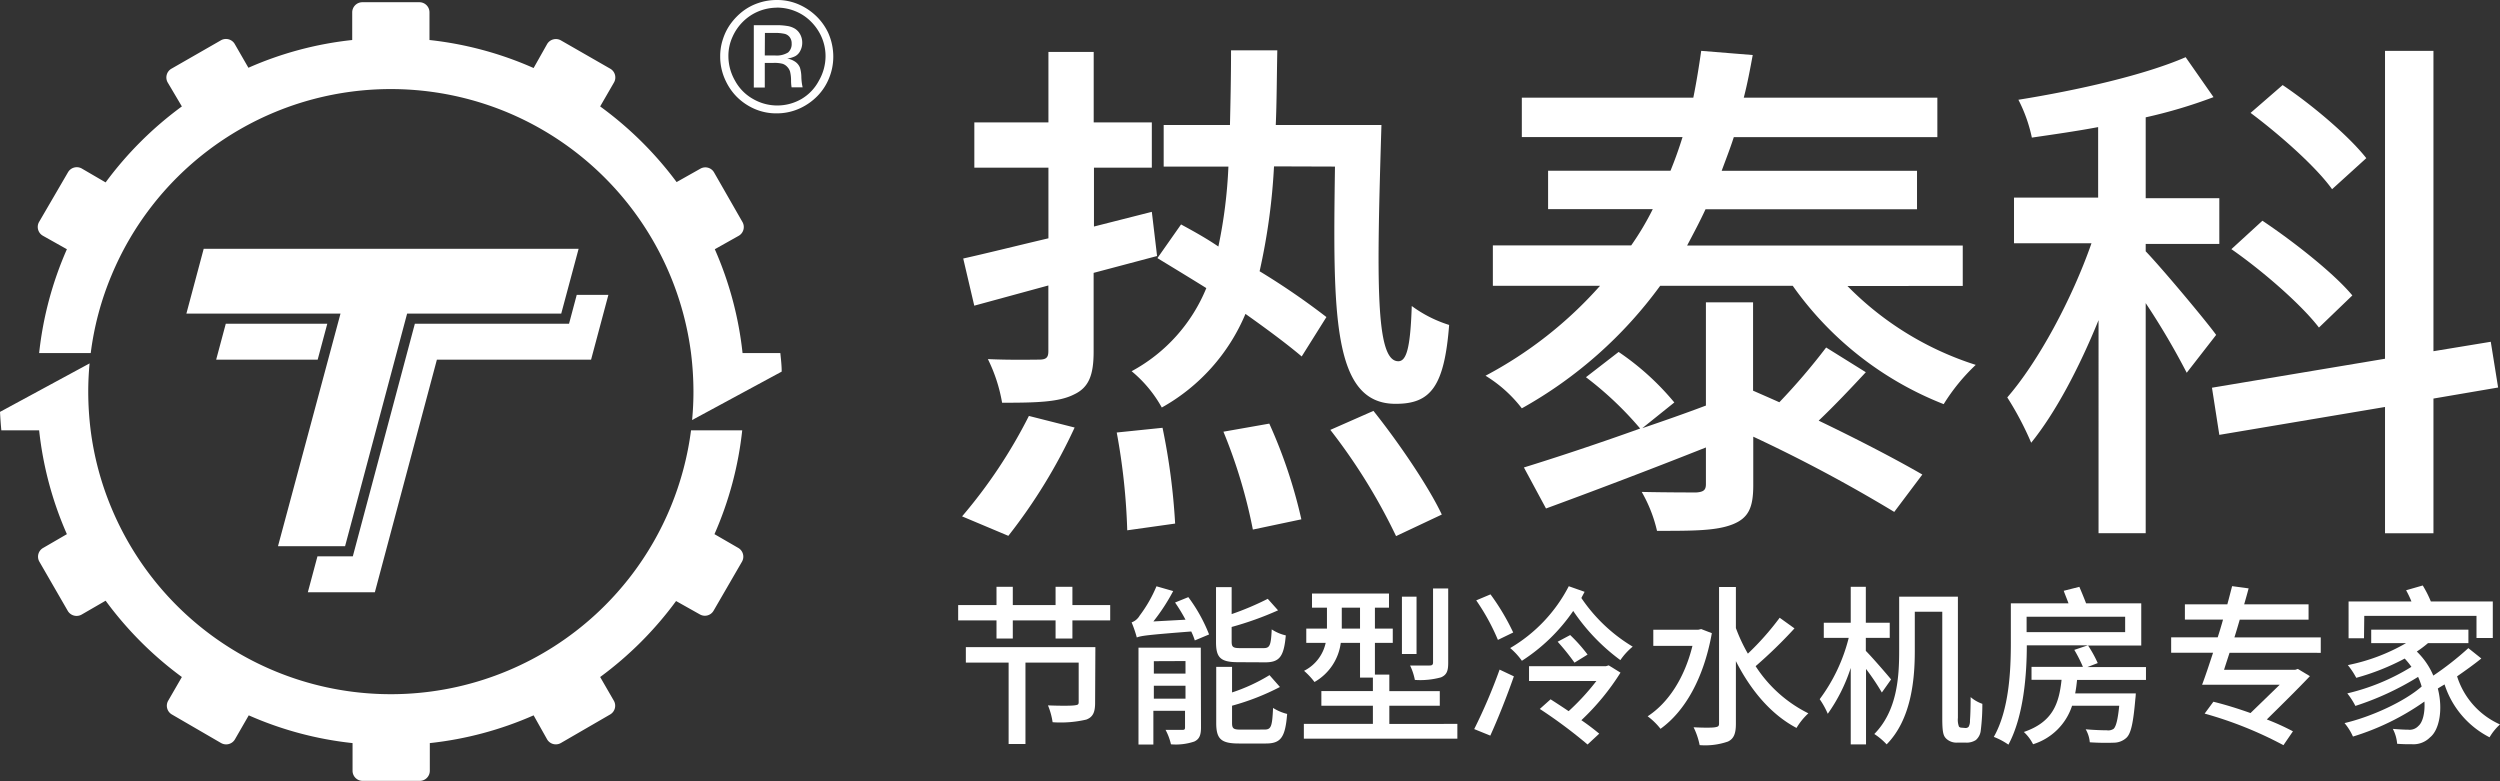 <svg xmlns="http://www.w3.org/2000/svg" viewBox="0 0 371.15 115.98"><rect x="0" y="0" width="371.15" height="115.98" fill="#333333" stroke="none"/><defs><style>.cls-1{fill:#fff;}</style></defs><title>资源 1</title><g id="图层_2" data-name="图层 2"><g id="图层_1-2" data-name="图层 1"><path class="cls-1" d="M13.47,52.42h0a44.1,44.1,0,0,1,3.1-11.58A44.89,44.89,0,0,1,52.29,13.59a45,45,0,0,1,23.05,3.1,45,45,0,0,1,27.25,35.73,47.17,47.17,0,0,1,.36,5.74c0,1.41-.07,2.81-.2,4.2l13.3-7.19c0-.93-.11-1.84-.2-2.75h-5.61A52,52,0,0,0,106.12,37L109.68,35a1.5,1.5,0,0,0,.54-2.05L106,25.58a1.49,1.49,0,0,0-2-.55l-3.55,2A52.92,52.92,0,0,0,89.1,15.8l2.05-3.55a1.5,1.5,0,0,0-.55-2.05L83.28,6a1.51,1.51,0,0,0-2.06.55l-2,3.55A52,52,0,0,0,63.76,5.94V1.83a1.5,1.5,0,0,0-1.5-1.5H53.8a1.51,1.51,0,0,0-1.51,1.5V5.94a51.69,51.69,0,0,0-15.41,4.12L34.83,6.5A1.51,1.51,0,0,0,32.77,6L25.45,10.2a1.5,1.5,0,0,0-.55,2.05L27,15.8A52.87,52.87,0,0,0,15.68,27.08L12.11,25a1.51,1.51,0,0,0-2,.55L5.83,32.9A1.5,1.5,0,0,0,6.37,35L9.93,37A52,52,0,0,0,5.81,52.42Z"/><path class="cls-1" d="M102.59,63.89h0A44.94,44.94,0,0,1,93.74,85.4a44.94,44.94,0,0,1-77.17-9.93,44.39,44.39,0,0,1-3.11-11.58,47.14,47.14,0,0,1-.36-5.73c0-1.42.07-2.82.2-4.21L0,61.15c.05.92.11,1.83.2,2.74H5.81A52,52,0,0,0,9.93,79.3L6.38,81.36a1.49,1.49,0,0,0-.55,2l4.23,7.33a1.52,1.52,0,0,0,2.06.55l3.56-2.06A52.87,52.87,0,0,0,27,100.51l-2.05,3.55a1.5,1.5,0,0,0,.55,2l7.32,4.25a1.51,1.51,0,0,0,2.06-.55l2.05-3.56a51.77,51.77,0,0,0,15.41,4.12v4.11a1.5,1.5,0,0,0,1.5,1.5h8.47a1.5,1.5,0,0,0,1.5-1.5v-4.11a52,52,0,0,0,15.41-4.12l2,3.56a1.5,1.5,0,0,0,2.06.54l7.32-4.24a1.5,1.5,0,0,0,.55-2l-2.05-3.55a52.64,52.64,0,0,0,11.27-11.28l3.56,2a1.49,1.49,0,0,0,2-.55l4.24-7.32a1.5,1.5,0,0,0-.54-2l-3.56-2.06a52,52,0,0,0,4.12-15.41Z"/><polygon class="cls-1" points="48.59 48.06 33.52 48.06 32.09 53.4 47.16 53.4 48.59 48.06"/><polygon class="cls-1" points="85.62 43.78 84.48 48.06 61.59 48.06 52.38 82.59 47.13 82.59 45.7 87.93 55.65 87.93 64.86 53.4 87.75 53.4 90.32 43.78 85.62 43.78"/><polygon class="cls-1" points="85.9 36.94 83.32 46.56 60.44 46.56 51.23 81.09 41.27 81.09 50.55 46.56 27.67 46.56 30.24 36.94 85.9 36.94"/><path class="cls-1" d="M142.83,76.66a74.74,74.74,0,0,0,9.92-14.91l6.79,1.72a80.64,80.64,0,0,1-9.84,16.08Zm19.53-36.15V52.22c0,3.44-.71,5.31-2.89,6.33-2.27,1.17-5.7,1.24-10.7,1.24a23.48,23.48,0,0,0-2.11-6.48c3.36.16,6.71.08,7.57.08,1.1,0,1.41-.31,1.41-1.25V42.38l-11,3-1.64-7c3.51-.78,7.89-1.88,12.65-3V24.89h-11V18.17h11V7.71h6.72V18.17H171v6.72h-8.59v8.74L171,31.45l.78,6.56Zm10.23,23a96.24,96.24,0,0,1,1.87,14.22l-7.11,1a94.76,94.76,0,0,0-1.56-14.52Zm16.55-38.81A92.75,92.75,0,0,1,187,40.27a108,108,0,0,1,9.92,6.8l-3.67,5.85c-2.11-1.79-5.08-4-8.35-6.32a28.54,28.54,0,0,1-12.42,13.9A18.74,18.74,0,0,0,168,55.11a24.58,24.58,0,0,0,11.09-12.34c-2.5-1.56-5.08-3.12-7.26-4.45l3.51-5c1.72.94,3.67,2,5.54,3.28a71.89,71.89,0,0,0,1.49-11.87h-9.61V18.56h9.84c.08-3.44.16-7.11.16-11.09h6.87c-.08,3.91-.08,7.65-.23,11.09h15.69c-.7,23-.93,35.07,2.5,35.07,1.25,0,1.8-2.11,2-8.2a18.75,18.75,0,0,0,5.55,2.81c-.71,9.13-2.74,11.71-7.89,11.71-9.45.08-9.37-13.28-9.06-35.22Zm-.7,38.19a73.81,73.81,0,0,1,4.76,14.21L186,78.62a77.13,77.13,0,0,0-4.37-14.53ZM203.9,61c3.75,4.69,8.2,11.25,10.15,15.39l-6.79,3.2a86,86,0,0,0-9.76-15.77Z"/><path class="cls-1" d="M274.27,42.46a46.4,46.4,0,0,0,19.05,11.71A28.86,28.86,0,0,0,288.56,60a49.59,49.59,0,0,1-22.41-17.57H246.47a63.94,63.94,0,0,1-20.54,18.19,19.86,19.86,0,0,0-5.39-4.84,60.51,60.51,0,0,0,17-13.35H221.63v-6h20.54a41.4,41.4,0,0,0,3.2-5.38H229.83V25.35H248c.7-1.71,1.25-3.27,1.79-5H225.93V14.5h25.46c.46-2.26.85-4.69,1.17-6.95l7.65.62c-.39,2.11-.78,4.22-1.33,6.33h28.74v5.86H257.4c-.55,1.72-1.17,3.28-1.8,5h29v5.71h-31.4c-.86,1.87-1.79,3.59-2.73,5.38h40.92v6ZM277,55.26c-2.19,2.35-4.61,4.92-7,7.19,5.86,2.81,11.56,5.78,15.39,8L281.22,76a221.56,221.56,0,0,0-20.93-11.17v7.19c0,3.35-.7,4.91-3.13,5.85s-5.85.94-11.16.94a21,21,0,0,0-2.27-5.78c3.67.08,7.19.08,8.12.08,1.1-.08,1.41-.39,1.41-1.25V66.43C245,69.71,236.31,73,229.52,75.49l-3.28-6.09C230.77,68,236.86,66,243.5,63.62A50.54,50.54,0,0,0,235.45,56l4.85-3.75a39.28,39.28,0,0,1,8.27,7.5l-4.76,3.82c3.2-1.09,6.33-2.18,9.45-3.36V44.88h7V58c1.25.55,2.5,1.09,3.9,1.72a95.37,95.37,0,0,0,6.95-8.13Z"/><path class="cls-1" d="M324.64,55.34A108.57,108.57,0,0,0,318.55,45V79.16h-7V47.53c-2.89,7.11-6.4,13.75-10,18.2A46.23,46.23,0,0,0,298,59c4.61-5.31,9.61-14.6,12.5-22.88H299V29.34h12.49V18.87c-3.36.63-6.72,1.1-9.84,1.56a22.09,22.09,0,0,0-2-5.62c8.75-1.4,18.74-3.67,24.83-6.32l4.14,5.93a73.71,73.71,0,0,1-10.07,3v12h10.93v6.79H318.55v1.1c2.34,2.42,9,10.38,10.46,12.41Zm36.63,3.83v20h-7.19V60.42l-24.6,4.14-1.09-7,25.69-4.3V7.55h7.19V52.14l8.51-1.4,1.09,6.79Zm-17-10.54c-2.57-3.36-8.28-8.36-13-11.64l4.61-4.22c4.68,3.13,10.62,7.81,13.35,11.09Zm1.95-20.54c-2.34-3.28-7.65-8-12.1-11.33l4.76-4.13c4.46,3,9.84,7.57,12.42,10.85Z"/><path class="cls-1" d="M164.82,89.83V92.1h-5.61v2.7h-2.5V92.1h-6.35v2.7h-2.42V92.1h-5.69V89.83h5.69V87.12h2.42v2.71h6.35V87.12h2.5v2.71Zm-2.24,14.5c0,1.36-.29,2.12-1.31,2.5a16.79,16.79,0,0,1-5,.39,10.48,10.48,0,0,0-.69-2.5c1.68.07,3.41.07,3.92,0s.64-.1.64-.49V98.37h-7.9v12.08h-2.5V98.37h-6.35v-2.3h19.23Z"/><path class="cls-1" d="M176.42,88.65a23.73,23.73,0,0,1,3.08,5.54l-2.12.89a9.39,9.39,0,0,0-.53-1.33c-6.55.51-7.47.64-8.08.89A17.5,17.5,0,0,0,168,92.4a2.28,2.28,0,0,0,1.19-1,20.07,20.07,0,0,0,2.5-4.36l2.48.71a28.93,28.93,0,0,1-2.94,4.51L176,92a24.69,24.69,0,0,0-1.55-2.55ZM178.3,108c0,1.12-.23,1.73-1,2.09a8.56,8.56,0,0,1-3.46.41,8.43,8.43,0,0,0-.8-2.14c1.08,0,2.12,0,2.48,0s.41-.1.41-.4v-2.43h-4.7v5h-2.21V96.15h9.25Zm-7-9.84V100H176V98.14Zm4.7,5.56v-1.92h-4.7v1.92Zm7.82-5.41c-2.65,0-3.29-.69-3.29-3V87.17h2.32v4a42,42,0,0,0,5.36-2.27l1.53,1.71a47.81,47.81,0,0,1-6.89,2.47v2.14c0,.82.18,1,1.25,1h3.5c.92,0,1.09-.41,1.2-2.78a6.32,6.32,0,0,0,2.09.89c-.28,3.14-.92,4-3.06,4Zm3.91,10c1,0,1.14-.48,1.27-3.21a7.09,7.09,0,0,0,2.09.89c-.28,3.47-.92,4.39-3.16,4.39h-4c-2.68,0-3.37-.69-3.37-3.06V99h2.35v3.8a26.34,26.34,0,0,0,5.56-2.57l1.55,1.76a35.82,35.82,0,0,1-7.11,2.78v2.55c0,.84.2,1,1.3,1Z"/><path class="cls-1" d="M216.36,107.47v2.19H193.57v-2.19h10.25v-2.7h-7.65V102.6h7.65v-2h-1.91V95.44h-2.86a7.84,7.84,0,0,1-3.9,5.81,11.05,11.05,0,0,0-1.55-1.66,6.07,6.07,0,0,0,3.21-4.15h-2.88V93.32H197V90.21h-2.22V88.12h11.43v2.09h-2.09v3.11h2.65v2.12h-2.65v4.71h2.14v2.45h7.49v2.17h-7.49v2.7ZM201.91,93.32V90.21H199.2v3.11Zm8.39,3.77h-2.17V88.58h2.17ZM215,98.42c0,1.2-.23,1.78-1.07,2.14a11.61,11.61,0,0,1-3.88.38,8.68,8.68,0,0,0-.71-2.14c1.3,0,2.55,0,2.9,0s.51-.11.51-.44v-11H215Z"/><path class="cls-1" d="M218.86,108.24a80.31,80.31,0,0,0,3.77-8.83l2.12,1c-1.05,3-2.35,6.27-3.5,8.8ZM222.38,95a31.73,31.73,0,0,0-3.22-5.87l2.12-.89a33.86,33.86,0,0,1,3.37,5.66Zm12.87-7.14c-.15.3-.33.61-.48.92A24.24,24.24,0,0,0,242.39,96a9.65,9.65,0,0,0-1.83,2,29.47,29.47,0,0,1-7-7.3,26.74,26.74,0,0,1-7.62,7.4,10,10,0,0,0-1.74-1.89,22.67,22.67,0,0,0,8.7-9.18Zm5.33,12a35.76,35.76,0,0,1-5.81,7.06,33.08,33.08,0,0,1,2.65,2l-1.73,1.61a72.24,72.24,0,0,0-7.09-5.28l1.6-1.43c.79.51,1.74,1.12,2.68,1.76A34.8,34.8,0,0,0,237,101.1H227V98.9h11.43l.4-.12Zm-7.47-5.58a23,23,0,0,1,2.58,2.9l-1.94,1.2a33.71,33.71,0,0,0-2.5-3.11Z"/><path class="cls-1" d="M254.14,94c-1.2,6.71-4,11.6-7.62,14.2a9.9,9.9,0,0,0-1.91-1.86c3.08-2,5.48-5.71,6.65-10.45h-5.81v-2.4h6.68l.43-.1Zm12.27-.71a70.18,70.18,0,0,1-5.77,5.61,19.71,19.71,0,0,0,7.83,7,9.66,9.66,0,0,0-1.76,2.17c-3.8-2-6.81-5.61-9-9.92v9.31c0,1.45-.31,2.22-1.18,2.63a10.25,10.25,0,0,1-4.2.53,10.65,10.65,0,0,0-.9-2.65c1.43.08,2.76.08,3.19,0s.59-.13.59-.56V87.15h2.5v6.09a24.28,24.28,0,0,0,1.78,3.8,40.8,40.8,0,0,0,4.72-5.33Z"/><path class="cls-1" d="M279.38,102.81a35.68,35.68,0,0,0-2.35-3.5v11.2h-2.27V99.16a25,25,0,0,1-3.41,6.81,11.89,11.89,0,0,0-1.2-2.17,25.56,25.56,0,0,0,4.31-9.1h-3.7V92.45h4V87.12H277v5.33h3.55V94.7H277v1.93c.92.92,3.24,3.6,3.75,4.24Zm12.42,5.27a.61.61,0,0,0,.46-.18,1.76,1.76,0,0,0,.2-.94c.05-.56.1-1.84.1-3.47a5.33,5.33,0,0,0,1.74,1,30.94,30.94,0,0,1-.23,3.9,2.17,2.17,0,0,1-.74,1.48,2.51,2.51,0,0,1-1.46.38h-1.32a2.21,2.21,0,0,1-1.58-.56c-.46-.43-.62-.92-.62-3.11V90.82h-4.08v5.86c0,4.24-.53,10.13-4.18,13.83a9.76,9.76,0,0,0-1.83-1.54c3.39-3.44,3.69-8.43,3.69-12.29v-8.1h8.72v18a2.89,2.89,0,0,0,.16,1.3.52.52,0,0,0,.38.15Z"/><path class="cls-1" d="M308.36,100.94c-.07.69-.15,1.35-.28,2h7.25v0h1.75a8.6,8.6,0,0,1-.07.86c-.31,3.55-.64,5.1-1.33,5.74a2.78,2.78,0,0,1-1.88.72,34.78,34.78,0,0,1-3.55-.06,4.58,4.58,0,0,0-.61-1.93c1.33.12,2.68.15,3.16.15a1.39,1.39,0,0,0,1-.23c.33-.33.61-1.28.82-3.42h-7a8.83,8.83,0,0,1-5.79,5.72,6.41,6.41,0,0,0-1.37-1.82c4.28-1.47,5.22-4.18,5.6-7.75h-4.46V99h7.63a21.37,21.37,0,0,0-1.28-2.52l2-.67h-9.05c0,4.31-.46,10.53-2.73,14.74a10.12,10.12,0,0,0-2.17-1.15c2.3-4.05,2.53-9.94,2.53-14V89.57h8.56c-.23-.64-.51-1.3-.71-1.86l2.32-.59c.33.77.71,1.69,1,2.45h8.19v6.27H310a18.26,18.26,0,0,1,1.43,2.6l-1.53.59h8.69v1.91Zm-7.49-9.38v2.29H315.5V91.56Z"/><path class="cls-1" d="M331,96.91c-.28.87-.56,1.71-.82,2.53h10.56l.4-.13,1.79,1.07c-1.76,1.86-4.16,4.23-6.4,6.43a35.05,35.05,0,0,1,3.88,1.76L339,110.63a57.47,57.47,0,0,0-11.7-4.69l1.3-1.76c1.68.41,3.6,1,5.51,1.68,1.45-1.4,3-2.9,4.33-4.2H326.92c.51-1.33,1.05-3,1.63-4.75h-6.22V94.62h6.91c.28-.87.54-1.73.79-2.63h-5.66V89.72h6.3c.25-.91.48-1.83.71-2.7l2.45.33c-.2.77-.43,1.56-.66,2.37h9.56V92H332.51c-.26.9-.51,1.76-.79,2.63h12.82v2.29Z"/><path class="cls-1" d="M368.38,97.76c-1.1.89-2.35,1.78-3.6,2.65a11.63,11.63,0,0,0,6.37,7.14,8,8,0,0,0-1.55,1.91,13.43,13.43,0,0,1-6.68-7.85c-.33.2-.69.4-1,.61.81,3.16.2,6.19-1.17,7.26a3.44,3.44,0,0,1-2.76,1,19.77,19.77,0,0,1-2.11-.06,5.77,5.77,0,0,0-.64-2.21c.89.07,1.71.12,2.27.12a1.77,1.77,0,0,0,1.53-.56c.61-.51,1-1.88.89-3.62a37.28,37.28,0,0,1-10.61,5.2,8.43,8.43,0,0,0-1.25-2c4-.94,8.93-3.21,11.45-5.43a10.35,10.35,0,0,0-.53-1.43,42.22,42.22,0,0,1-9.31,4.31,10.86,10.86,0,0,0-1.2-1.86A32,32,0,0,0,358,99a10.67,10.67,0,0,0-1-1.23,35,35,0,0,1-7.19,2.86,11.42,11.42,0,0,0-1.25-1.89,28.29,28.29,0,0,0,8.64-3.26h-5.17v-2h14.43v2h-6a17.56,17.56,0,0,1-1.66,1.25,10.81,10.81,0,0,1,2.45,3.57,44.87,44.87,0,0,0,5.2-4.08Zm-17.42-3h-2.29V89.29H358a14.17,14.17,0,0,0-.79-1.66l2.47-.71a16,16,0,0,1,1.2,2.37h9.2v5.43h-2.42V91.43H351Z"/><path class="cls-1" d="M123.71,8.39a8.35,8.35,0,0,1-.62,3.19,8.09,8.09,0,0,1-1.73,2.67A8.76,8.76,0,0,1,118.93,16a8.21,8.21,0,0,1-3.62.83,8.06,8.06,0,0,1-3.35-.69,8.6,8.6,0,0,1-2.57-1.76,8.47,8.47,0,0,1-1.63-2.33,8.25,8.25,0,0,1-.84-3.66,8,8,0,0,1,.45-2.71,8,8,0,0,1,1.16-2.23,9.23,9.23,0,0,1,1.72-1.76A8,8,0,0,1,112.58.45,8.4,8.4,0,0,1,115.31,0a8,8,0,0,1,3.41.72,8.8,8.8,0,0,1,2.59,1.8,8.51,8.51,0,0,1,1.63,2.32,8.67,8.67,0,0,1,.77,3.55M115.3,1.14a7.28,7.28,0,0,0-3,.68,7.12,7.12,0,0,0-2,1.4,7.31,7.31,0,0,0-1.54,2.23,6.77,6.77,0,0,0-.62,2.94,7.32,7.32,0,0,0,1,3.62,6.84,6.84,0,0,0,2.67,2.69,7.17,7.17,0,0,0,7.17,0A6.84,6.84,0,0,0,121.56,12a7.32,7.32,0,0,0,1-3.62,7.08,7.08,0,0,0-.71-3.14,7.49,7.49,0,0,0-1.49-2.07,6.91,6.91,0,0,0-2.27-1.5,7.21,7.21,0,0,0-2.75-.54M113.54,13h-1.63V3.74h3.23a9.45,9.45,0,0,1,1.69.11,3.08,3.08,0,0,1,1.22.43,2.25,2.25,0,0,1,.76.85,2.57,2.57,0,0,1,.29,1.21,2.53,2.53,0,0,1-.29,1.2,1.82,1.82,0,0,1-.73.79,3.47,3.47,0,0,1-1.22.36,3,3,0,0,1,1.23.5,1.94,1.94,0,0,1,.67.85,5,5,0,0,1,.21,1.44,7.91,7.91,0,0,0,.19,1.49h-1.64a6.47,6.47,0,0,1-.08-1.13,5.33,5.33,0,0,0-.15-1.22,1.81,1.81,0,0,0-.43-.71,1.63,1.63,0,0,0-.68-.44,4.72,4.72,0,0,0-1.36-.13h-1.28Zm0-4.77H115a3.24,3.24,0,0,0,2-.44,1.65,1.65,0,0,0,.53-1.33,1.49,1.49,0,0,0-.28-.93,1.33,1.33,0,0,0-.74-.5,6.36,6.36,0,0,0-1.57-.14h-1.38Z"/></g></g></svg>
